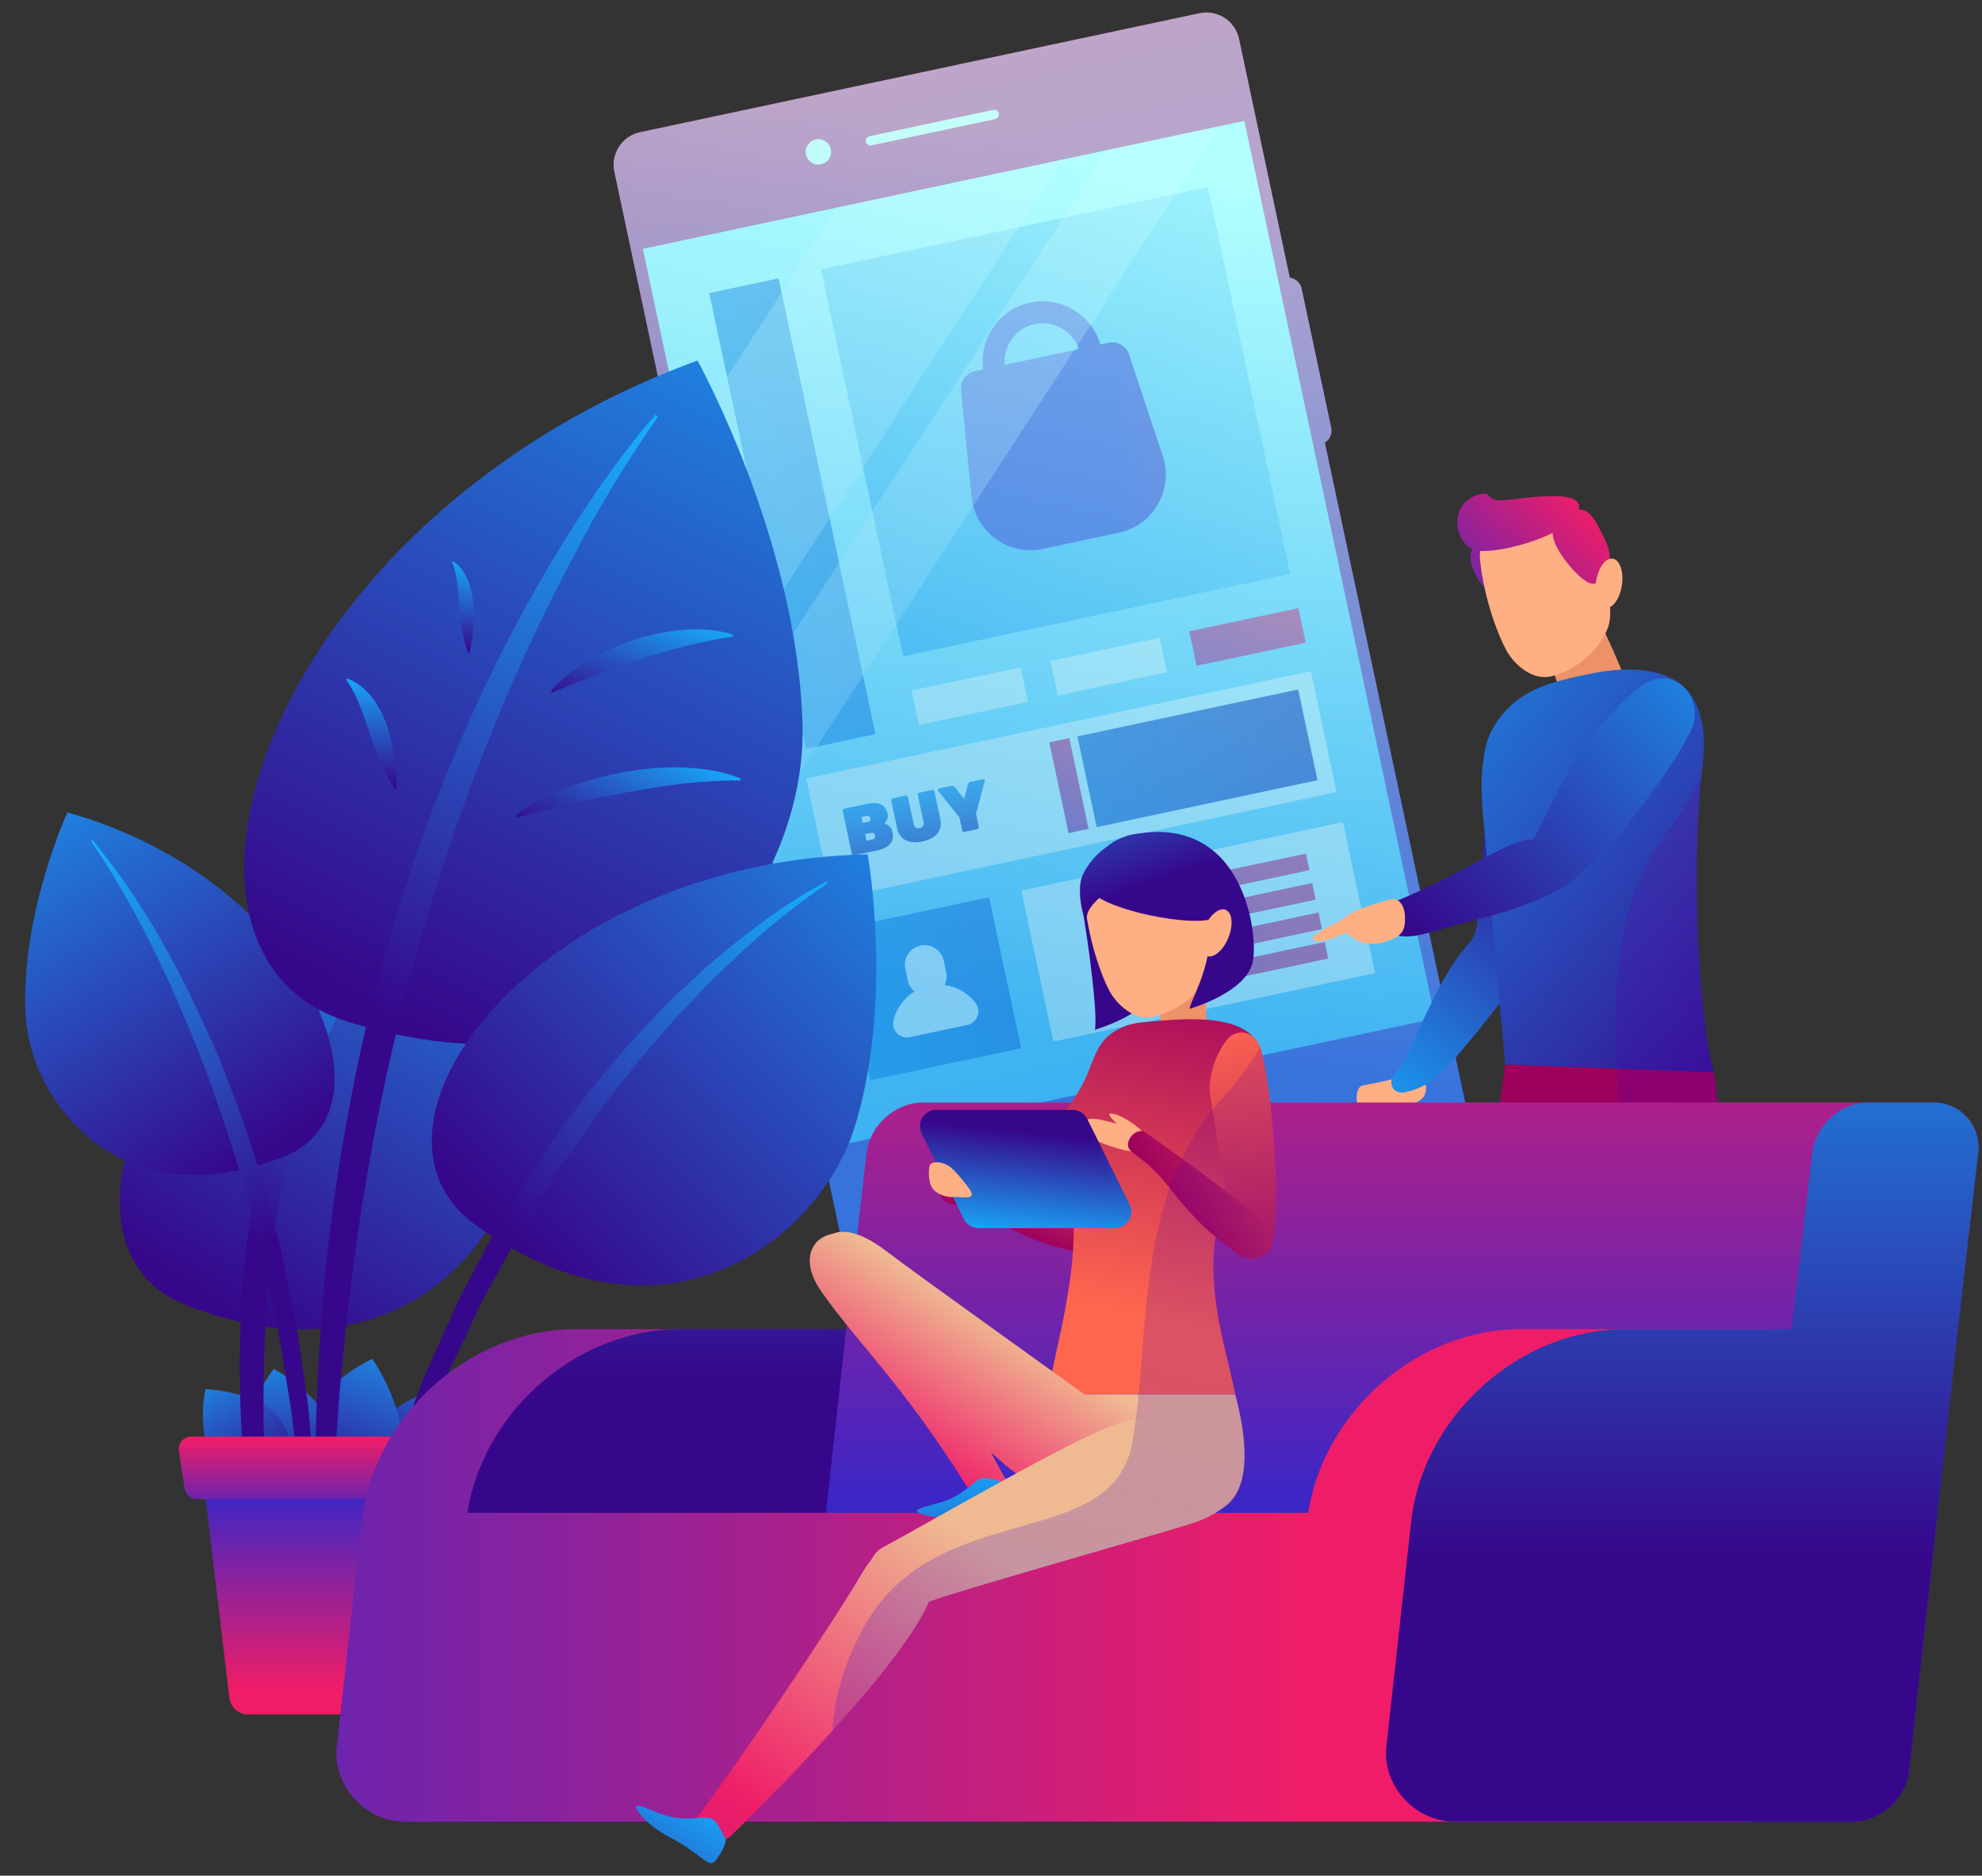 <?xml version="1.0" encoding="utf-8"?>
<!-- Generator: Adobe Illustrator 16.0.0, SVG Export Plug-In . SVG Version: 6.00 Build 0)  -->
<!DOCTYPE svg PUBLIC "-//W3C//DTD SVG 1.1//EN" "http://www.w3.org/Graphics/SVG/1.1/DTD/svg11.dtd">
<svg version="1.1" id="Layer_1" xmlns="http://www.w3.org/2000/svg" xmlns:xlink="http://www.w3.org/1999/xlink" x="0px" y="0px"
	 width="1024px" height="968.951px" viewBox="0 0 1024 968.951" enable-background="new 0 0 1024 968.951" xml:space="preserve">
<rect x="0" y="0" width="1024" height="968.951" fill="#333333" stroke="none"/>
<g>
	<g>
		
			<linearGradient id="SVGID_1_" gradientUnits="userSpaceOnUse" x1="566.924" y1="697.024" x2="566.924" y2="-101.807" gradientTransform="matrix(0.978 -0.208 0.208 0.978 -81.398 134.173)">
			<stop  offset="0" style="stop-color:#2C27CE"/>
			<stop  offset="1" style="stop-color:#EF1D68"/>
		</linearGradient>
		<path fill="url(#SVGID_1_)" d="M666.39,143.469L648.888,61.17L640.16,20.11c-1.977-9.282-11.114-15.258-20.399-13.284
			L330.634,68.303c-9.28,1.974-15.2,11.152-13.228,20.435l8.732,41.06L434.542,639.62c1.976,9.28,11.105,15.208,20.39,13.237
			l289.123-61.482c9.284-1.972,15.214-11.104,13.241-20.386L684.5,228.649c2.523-1.549,3.939-4.544,3.29-7.604l-15.303-71.968
			C671.838,146.017,669.322,143.858,666.39,143.469z"/>
		<g>
			<g>
				<g>
					<path fill="#E3FFF0" d="M596.415,607.657L596.415,607.657c-8.736,1.855-17.322-3.721-19.179-12.454l0,0
						c-1.856-8.732,3.717-17.318,12.453-19.18l0,0c8.733-1.855,17.319,3.722,19.18,12.455l0,0
						C610.725,597.211,605.148,605.797,596.415,607.657z"/>
				</g>
			</g>
			<g>
				<g>
					<path fill="#E3FFF0" d="M424.194,84.881L424.194,84.881c-3.547,0.757-7.037-1.509-7.794-5.059l0,0
						c-0.752-3.549,1.514-7.039,5.061-7.793l0,0c3.552-0.755,7.042,1.511,7.793,5.06l0,0
						C430.011,80.639,427.746,84.126,424.194,84.881z"/>
				</g>
			</g>
			<path fill="#E3FFF0" d="M514.196,61.502l-63.938,13.596c-1.308,0.278-2.59-0.557-2.87-1.865
				c-0.276-1.309,0.556-2.595,1.865-2.871l63.934-13.596c1.31-0.278,2.596,0.556,2.871,1.865
				C516.338,59.938,515.502,61.224,514.196,61.502z"/>
			
				<linearGradient id="SVGID_2_" gradientUnits="userSpaceOnUse" x1="564.514" y1="776.989" x2="564.514" y2="119.631" gradientTransform="matrix(0.978 -0.208 0.208 0.978 -81.398 134.173)">
				<stop  offset="0" style="stop-color:#2CA6EF"/>
				<stop  offset="1" style="stop-color:#B1FFFF"/>
			</linearGradient>
			<polygon fill="url(#SVGID_2_)" points="642.884,62.461 741.482,526.164 430.724,592.243 332.125,128.54 			"/>
		</g>
		<g>
			
				<linearGradient id="SVGID_3_" gradientUnits="userSpaceOnUse" x1="600.828" y1="455.968" x2="677.191" y2="328.83" gradientTransform="matrix(0.978 -0.208 0.208 0.978 -81.398 134.173)">
				<stop  offset="0" style="stop-color:#2C27CE"/>
				<stop  offset="1" style="stop-color:#EF1D68"/>
			</linearGradient>
			<polygon fill="url(#SVGID_3_)" points="618.217,343.957 674.579,331.973 670.792,314.157 614.429,326.142 			"/>
			
				<rect x="472.148" y="350.473" transform="matrix(-0.978 0.208 -0.208 -0.978 1065.75 607.106)" fill="#EBFFF8" width="57.623" height="18.211"/>
			
				<rect x="543.921" y="335.211" transform="matrix(-0.978 0.208 -0.208 -0.978 1204.551 561.987)" fill="#EBFFF8" width="57.622" height="18.213"/>
		</g>
		<g>
			<g>
				
					<rect x="420.148" y="373.656" transform="matrix(-0.978 0.208 -0.208 -0.978 1179.157 687.19)" fill="#EBFFF8" width="266.609" height="63.855"/>
			</g>
			<g>
				
					<linearGradient id="SVGID_4_" gradientUnits="userSpaceOnUse" x1="812.573" y1="397.538" x2="319.933" y2="397.538" gradientTransform="matrix(0.978 -0.208 0.208 0.978 -81.398 134.173)">
					<stop  offset="0" style="stop-color:#36078B"/>
					<stop  offset="1" style="stop-color:#16B1FF"/>
				</linearGradient>
				<polygon fill="url(#SVGID_4_)" points="566.604,427.283 680.672,403.028 670.707,356.154 556.638,380.408 				"/>
			</g>
			<g>
				
					<linearGradient id="SVGID_5_" gradientUnits="userSpaceOnUse" x1="502.192" y1="433.696" x2="578.551" y2="388.52" gradientTransform="matrix(0.978 -0.208 0.208 0.978 -81.398 134.173)">
					<stop  offset="0" style="stop-color:#2C27CE"/>
					<stop  offset="1" style="stop-color:#EF1D68"/>
				</linearGradient>
				<polygon fill="url(#SVGID_5_)" points="562.424,428.173 552.07,430.375 542.1,383.499 552.453,381.298 				"/>
			</g>
			<g>
				
					<rect x="533.993" y="441.429" transform="matrix(-0.978 0.208 -0.208 -0.978 1324.495 823.338)" fill="#EBFFF8" width="169.942" height="79.738"/>
				
					<linearGradient id="SVGID_6_" gradientUnits="userSpaceOnUse" x1="286.43" y1="461.725" x2="657.47" y2="461.725" gradientTransform="matrix(0.978 -0.208 0.208 0.978 -81.398 134.173)">
					<stop  offset="0" style="stop-color:#2C27CE"/>
					<stop  offset="1" style="stop-color:#EF1D68"/>
				</linearGradient>
				<polygon fill="url(#SVGID_6_)" points="591.725,467.538 676.533,449.505 674.712,440.943 589.903,458.977 				"/>
				
					<linearGradient id="SVGID_7_" gradientUnits="userSpaceOnUse" x1="286.419" y1="477.284" x2="657.47" y2="477.284" gradientTransform="matrix(0.978 -0.208 0.208 0.978 -81.398 134.173)">
					<stop  offset="0" style="stop-color:#2C27CE"/>
					<stop  offset="1" style="stop-color:#EF1D68"/>
				</linearGradient>
				<polygon fill="url(#SVGID_7_)" points="615.092,478.477 679.77,464.723 677.948,456.164 613.271,469.915 				"/>
				
					<linearGradient id="SVGID_8_" gradientUnits="userSpaceOnUse" x1="286.408" y1="492.844" x2="657.47" y2="492.844" gradientTransform="matrix(0.978 -0.208 0.208 0.978 -81.398 134.173)">
					<stop  offset="0" style="stop-color:#2C27CE"/>
					<stop  offset="1" style="stop-color:#EF1D68"/>
				</linearGradient>
				<polygon fill="url(#SVGID_8_)" points="639.385,489.216 683.005,479.94 681.184,471.382 637.564,480.658 				"/>
				
					<linearGradient id="SVGID_9_" gradientUnits="userSpaceOnUse" x1="812.562" y1="492.841" x2="319.938" y2="492.841" gradientTransform="matrix(0.978 -0.208 0.208 0.978 -81.398 134.173)">
					<stop  offset="0" style="stop-color:#36078B"/>
					<stop  offset="1" style="stop-color:#16B1FF"/>
				</linearGradient>
				<polygon fill="url(#SVGID_9_)" points="607.997,495.889 633.995,490.36 632.175,481.801 606.177,487.33 				"/>
				
					<linearGradient id="SVGID_10_" gradientUnits="userSpaceOnUse" x1="286.416" y1="508.402" x2="657.47" y2="508.402" gradientTransform="matrix(0.978 -0.208 0.208 0.978 -81.398 134.173)">
					<stop  offset="0" style="stop-color:#2C27CE"/>
					<stop  offset="1" style="stop-color:#EF1D68"/>
				</linearGradient>
				<polygon fill="url(#SVGID_10_)" points="627.271,507.697 686.241,495.159 684.42,486.6 625.449,499.138 				"/>
			</g>
			
				<linearGradient id="SVGID_11_" gradientUnits="userSpaceOnUse" x1="467.295" y1="340.555" x2="837.566" y2="-29.716" gradientTransform="matrix(0.978 -0.208 0.208 0.978 -81.398 134.173)">
				<stop  offset="0" style="stop-color:#2CA6EF"/>
				<stop  offset="1" style="stop-color:#B1FFFF"/>
			</linearGradient>
			<polygon fill="url(#SVGID_11_)" points="466.643,339.041 666.55,296.534 624.043,96.626 424.136,139.134 			"/>
			
				<linearGradient id="SVGID_12_" gradientUnits="userSpaceOnUse" x1="626.66" y1="219.938" x2="821.764" y2="256.72" gradientTransform="matrix(0.978 -0.208 0.208 0.978 -81.398 134.173)">
				<stop  offset="0" style="stop-color:#2C27CE"/>
				<stop  offset="1" style="stop-color:#EF1D68"/>
			</linearGradient>
			<path fill="url(#SVGID_12_)" d="M600.751,235.538l-17.435-52.443c-1.46-4.389-5.987-6.982-10.514-6.02l-4.268,0.908
				c-4.59-15.432-20.262-25.092-36.275-21.688c-16.016,3.405-26.399,18.607-24.317,34.571l-4.273,0.91
				c-4.526,0.961-7.602,5.17-7.152,9.774l5.413,55.001c1.789,18.198,19.005,30.794,36.894,26.991l39.209-8.337
				C595.917,271.401,606.523,252.89,600.751,235.538z M534.618,167.399c9.894-2.103,19.575,3.63,22.812,12.944l-38.382,8.161
				C518.216,178.678,524.728,169.502,534.618,167.399z"/>
			<g>
				
					<linearGradient id="SVGID_13_" gradientUnits="userSpaceOnUse" x1="812.572" y1="485.223" x2="319.938" y2="485.223" gradientTransform="matrix(0.978 -0.208 0.208 0.978 -81.398 134.173)">
					<stop  offset="0" style="stop-color:#36078B"/>
					<stop  offset="0.264" style="stop-color:#2E34AA"/>
					<stop  offset="1" style="stop-color:#16B1FF"/>
				</linearGradient>
				<polygon fill="url(#SVGID_13_)" points="449.591,558.073 527.586,541.489 511.001,463.495 433.006,480.079 				"/>
				<path fill="#F8FFFB" d="M481.042,514.303L481.042,514.303c5.488-1.166,8.991-6.562,7.825-12.045l-1.269-5.959
					c-1.166-5.488-6.561-8.987-12.044-7.821l0,0c-5.488,1.166-8.987,6.557-7.821,12.044l1.264,5.96
					C470.164,511.966,475.558,515.469,481.042,514.303z"/>
				<path fill="#F8FFFB" d="M479.96,509.201c9.36-1.993,18.605,1.78,24.049,8.921c3.182,4.174,0.962,10.25-4.175,11.34
					l-29.786,6.334c-5.137,1.09-9.637-3.556-8.426-8.662C463.687,518.397,470.595,511.191,479.96,509.201z"/>
			</g>
			
				<linearGradient id="SVGID_14_" gradientUnits="userSpaceOnUse" x1="812.615" y1="230.366" x2="319.929" y2="230.366" gradientTransform="matrix(0.978 -0.208 0.208 0.978 -81.398 134.173)">
				<stop  offset="0" style="stop-color:#36078B"/>
				<stop  offset="1" style="stop-color:#16B1FF"/>
			</linearGradient>
			<polygon fill="url(#SVGID_14_)" points="402.259,143.785 366.424,151.405 416.489,386.851 452.324,379.231 			"/>
			<polygon opacity="0.3" fill="#F5FEFF" points="548.985,82.429 378.237,345.401 353.45,228.828 432.415,107.215 			"/>
			<polygon opacity="0.3" fill="#F5FEFF" points="630.176,65.165 395.494,426.553 383.098,368.266 571.891,77.559 			"/>
			<g>
				
					<linearGradient id="SVGID_15_" gradientUnits="userSpaceOnUse" x1="457.734" y1="422.555" x2="457.734" y2="373.683" gradientTransform="matrix(0.978 -0.208 0.208 0.978 -81.398 134.173)">
					<stop  offset="0" style="stop-color:#36078B"/>
					<stop  offset="1" style="stop-color:#16B1FF"/>
				</linearGradient>
				<path fill="url(#SVGID_15_)" d="M440.538,441.718c-0.227-0.145-0.36-0.343-0.414-0.597l-4.731-22.239
					c-0.053-0.251-0.009-0.488,0.138-0.712c0.147-0.223,0.343-0.361,0.596-0.414l11.431-2.431c3.258-0.692,5.79-0.607,7.593,0.256
					c1.803,0.864,2.96,2.513,3.48,4.945c0.209,0.986,0.107,1.927-0.303,2.817c-0.409,0.89-0.921,1.583-1.54,2.072
					c0.997,0.171,1.91,0.656,2.738,1.451c0.832,0.794,1.362,1.745,1.593,2.846c0.543,2.549,0.12,4.623-1.264,6.225
					s-3.663,2.74-6.832,3.414l-11.773,2.502C440.996,441.909,440.76,441.862,440.538,441.718z M448.621,424.562
					c0.458-0.095,0.774-0.325,0.952-0.685c0.174-0.363,0.218-0.75,0.129-1.164c-0.089-0.412-0.285-0.752-0.596-1.024
					c-0.307-0.269-0.695-0.356-1.153-0.258l-2.893,0.614l0.667,3.134L448.621,424.562z M450.868,433.619
					c0.53-0.111,0.886-0.367,1.082-0.77c0.187-0.398,0.236-0.816,0.147-1.253c-0.094-0.436-0.321-0.797-0.681-1.079
					c-0.361-0.283-0.779-0.374-1.264-0.271l-3.201,0.681l0.717,3.374L450.868,433.619z"/>
				
					<linearGradient id="SVGID_16_" gradientUnits="userSpaceOnUse" x1="483.306" y1="422.557" x2="483.306" y2="373.681" gradientTransform="matrix(0.978 -0.208 0.208 0.978 -81.398 134.173)">
					<stop  offset="0" style="stop-color:#36078B"/>
					<stop  offset="1" style="stop-color:#16B1FF"/>
				</linearGradient>
				<path fill="url(#SVGID_16_)" d="M467.965,434.069c-2.342-1.144-3.846-3.29-4.518-6.434l-2.991-14.081
					c-0.054-0.254-0.009-0.49,0.133-0.715c0.147-0.222,0.347-0.358,0.597-0.414l6.748-1.433c0.253-0.053,0.489-0.009,0.716,0.134
					c0.218,0.147,0.361,0.345,0.414,0.596l2.965,13.945c0.182,0.871,0.538,1.487,1.054,1.845c0.521,0.356,1.207,0.445,2.052,0.265
					c0.851-0.182,1.442-0.541,1.772-1.079c0.329-0.539,0.401-1.242,0.218-2.114l-2.969-13.945c-0.053-0.251-0.009-0.487,0.138-0.712
					c0.147-0.222,0.343-0.36,0.597-0.414l6.747-1.433c0.254-0.056,0.49-0.011,0.713,0.136c0.222,0.144,0.36,0.343,0.414,0.594
					l2.995,14.081c0.667,3.145,0.169,5.715-1.491,7.711c-1.665,1.999-4.206,3.361-7.625,4.088
					C473.204,435.422,470.31,435.215,467.965,434.069z"/>
				
					<linearGradient id="SVGID_17_" gradientUnits="userSpaceOnUse" x1="508.932" y1="422.557" x2="508.932" y2="373.683" gradientTransform="matrix(0.978 -0.208 0.208 0.978 -81.398 134.173)">
					<stop  offset="0" style="stop-color:#36078B"/>
					<stop  offset="1" style="stop-color:#16B1FF"/>
				</linearGradient>
				<path fill="url(#SVGID_17_)" d="M497.515,429.603c-0.223-0.145-0.36-0.34-0.418-0.594l-1.442-6.784l-11.003-13.671
					c-0.063-0.085-0.107-0.18-0.134-0.298c-0.044-0.205-0.009-0.398,0.111-0.579c0.116-0.182,0.281-0.294,0.485-0.338l6.472-1.375
					c0.392-0.084,0.726-0.051,1.011,0.091c0.28,0.142,0.489,0.296,0.619,0.461l4.914,6.189l1.972-7.654
					c0.054-0.202,0.178-0.427,0.378-0.672c0.2-0.247,0.494-0.412,0.885-0.494l6.473-1.378c0.208-0.042,0.4-0.006,0.583,0.112
					c0.178,0.115,0.294,0.278,0.338,0.485c0.022,0.116,0.018,0.222-0.004,0.325l-4.491,16.967l1.441,6.781
					c0.054,0.254,0.009,0.492-0.133,0.715c-0.147,0.222-0.342,0.36-0.596,0.414l-6.748,1.435
					C497.973,429.794,497.738,429.75,497.515,429.603z"/>
			</g>
		</g>
		<linearGradient id="SVGID_18_" gradientUnits="userSpaceOnUse" x1="496.526" y1="522.013" x2="589.278" y2="85.438">
			<stop  offset="0" style="stop-color:#2CA6EF"/>
			<stop  offset="1" style="stop-color:#B1FFFF"/>
		</linearGradient>
		<path opacity="0.6" fill="url(#SVGID_18_)" d="M666.39,143.469L648.888,61.17L640.16,20.11
			c-1.977-9.282-11.114-15.258-20.399-13.284L330.634,68.303c-9.28,1.974-15.2,11.152-13.228,20.435l8.732,41.06L434.542,639.62
			c1.976,9.28,11.105,15.208,20.39,13.237l289.123-61.482c9.284-1.972,15.214-11.104,13.241-20.386L684.5,228.649
			c2.523-1.549,3.939-4.544,3.29-7.604l-15.303-71.968C671.838,146.017,669.322,143.858,666.39,143.469z"/>
	</g>
	<g>
		
			<linearGradient id="SVGID_19_" gradientUnits="userSpaceOnUse" x1="279.081" y1="778.402" x2="350.904" y2="701.436" gradientTransform="matrix(1 -0.008 0.008 1 -88.727 -4.09)">
			<stop  offset="0" style="stop-color:#36078B"/>
			<stop  offset="1" style="stop-color:#16B1FF"/>
		</linearGradient>
		<path fill="url(#SVGID_19_)" d="M190.913,770.22c-20.208-12.863,5.662-52.228,52.7-56.047c0,0,5.025,20.72,0.409,39.134
			C240.087,769.023,219.213,788.233,190.913,770.22z"/>
		
			<linearGradient id="SVGID_20_" gradientUnits="userSpaceOnUse" x1="185.122" y1="638.786" x2="256.944" y2="561.82" gradientTransform="matrix(0.928 -0.374 0.374 0.928 -240.612 249.651)">
			<stop  offset="0" style="stop-color:#36078B"/>
			<stop  offset="1" style="stop-color:#16B1FF"/>
		</linearGradient>
		<path fill="url(#SVGID_20_)" d="M163.803,773.372c-23.52-4.572-13.856-50.675,28.521-71.447c0,0,12.258,17.438,14.706,36.266
			C209.122,754.255,196.731,779.776,163.803,773.372z"/>
		
			<linearGradient id="SVGID_21_" gradientUnits="userSpaceOnUse" x1="167.358" y1="436.251" x2="232.374" y2="366.58" gradientTransform="matrix(0.662 -0.75 0.75 0.662 -285.774 610.689)">
			<stop  offset="0" style="stop-color:#36078B"/>
			<stop  offset="1" style="stop-color:#16B1FF"/>
		</linearGradient>
		<path fill="url(#SVGID_21_)" d="M147.374,776.523c-20.884,5.844-31.775-35.381-5.92-69.383c0,0,16.994,9.134,26.617,23.368
			C176.278,742.66,176.612,768.338,147.374,776.523z"/>
		
			<linearGradient id="SVGID_22_" gradientUnits="userSpaceOnUse" x1="253.04" y1="250.682" x2="311.444" y2="188.095" gradientTransform="matrix(0.266 -0.964 0.964 0.266 -167.99 944.459)">
			<stop  offset="0" style="stop-color:#36078B"/>
			<stop  offset="1" style="stop-color:#16B1FF"/>
		</linearGradient>
		<path fill="url(#SVGID_22_)" d="M138.285,771.254c-14.564,12.938-39.591-16.06-32.101-53.697c0,0,17.319,0.685,30.694,8.39
			C148.295,732.524,158.675,753.129,138.285,771.254z"/>
		
			<linearGradient id="SVGID_23_" gradientUnits="userSpaceOnUse" x1="180.026" y1="603.973" x2="437.703" y2="327.843" gradientTransform="matrix(0.98 -0.2 0.2 0.98 -179.595 121.043)">
			<stop  offset="0" style="stop-color:#36078B"/>
			<stop  offset="1" style="stop-color:#16B1FF"/>
		</linearGradient>
		<path fill="url(#SVGID_23_)" d="M96.177,674.218c-80.004-31.38-16.013-187.788,146.969-233.595c0,0,31.94,69.482,28.375,137.492
			C268.481,636.144,208.21,718.157,96.177,674.218z"/>
		<linearGradient id="SVGID_24_" gradientUnits="userSpaceOnUse" x1="70.016" y1="830.196" x2="284.06" y2="491.654">
			<stop  offset="0.483" style="stop-color:#36078B"/>
			<stop  offset="1" style="stop-color:#16B1FF"/>
		</linearGradient>
		<path fill="url(#SVGID_24_)" d="M226.886,460.363c-15.022,10.658-27.235,24.43-37.353,39.242
			c-5.194,7.318-9.787,15.036-13.905,22.976c-1.98,4.019-4.144,7.909-5.937,12.019l-2.809,6.074l-2.51,6.218
			c-6.495,16.644-11.987,33.695-15.752,51.241c-0.823,4.41-2.109,8.701-2.839,13.144l-2.444,13.254
			c-1.22,8.93-2.697,17.8-3.401,26.817c-4.148,35.88-4.348,72.355-3.142,108.946c0.708,18.298,1.673,36.668,3.027,55.073
			c0.641,9.204,1.046,18.476,1.891,27.702l1.296,13.852l0.89,13.968l-1.309,0.267c-7.397-36.334-13.148-73.036-16.259-110.02
			c-0.988-9.228-1.188-18.516-1.816-27.773c-0.485-9.264-0.458-18.552-0.708-27.833c0.253-18.556,0.712-37.147,2.848-55.619
			c0.81-9.258,2.475-18.418,3.846-27.605c1.785-9.12,3.512-18.253,5.902-27.244c4.589-18.008,10.571-35.697,18.396-52.575
			c7.861-16.833,17.351-33.021,29.248-47.358c11.8-14.323,25.584-27.375,42.302-35.988L226.886,460.363z"/>
		
			<linearGradient id="SVGID_25_" gradientUnits="userSpaceOnUse" x1="913.205" y1="674.45" x2="1109.358" y2="464.25" gradientTransform="matrix(-0.98 -0.2 -0.2 0.98 1159.985 121.043)">
			<stop  offset="0" style="stop-color:#36078B"/>
			<stop  offset="1" style="stop-color:#16B1FF"/>
		</linearGradient>
		<path fill="url(#SVGID_25_)" d="M146.702,597.486c60.903-23.888,12.187-142.949-111.877-177.821c0,0-24.316,52.893-21.603,104.665
			C15.538,568.502,61.417,630.936,146.702,597.486z"/>
		<linearGradient id="SVGID_26_" gradientUnits="userSpaceOnUse" x1="220.861" y1="835.611" x2="-10.181" y2="470.186">
			<stop  offset="0.483" style="stop-color:#36078B"/>
			<stop  offset="1" style="stop-color:#16B1FF"/>
		</linearGradient>
		<path fill="url(#SVGID_26_)" d="M47.814,433.924c24.48,29.664,43.483,63.598,59.167,98.738l5.915,13.197l5.219,13.474
			l5.206,13.496c1.713,4.504,3.129,9.11,4.704,13.664c1.572,4.558,2.991,9.164,4.482,13.753c1.518,4.576,2.951,9.179,4.139,13.847
			l7.589,27.909c2.15,9.391,3.975,18.857,5.978,28.28c0.957,4.718,2.003,9.423,2.889,14.154l2.176,14.283l4.024,28.593
			c0.935,9.578,1.691,19.176,2.421,28.758l1.122,14.368c0.249,4.798,0.303,9.609,0.365,14.412l0.329,28.793
			c0.063,4.794-0.182,9.592-0.512,14.386l-0.85,14.363l-0.868,14.337l-1.179,14.301l-1.02-0.018l-0.293-28.58l-0.151-14.287
			c0-4.763-0.084-9.524-0.48-14.274l-1.808-28.518c-0.329-4.749-0.543-9.512-0.965-14.252l-1.638-14.193l-3.28-28.38l-4.638-28.188
			l-2.354-14.087l-2.987-13.963c-2.065-9.294-3.953-18.632-6.16-27.89c-9.063-36.983-20.543-73.388-34.8-108.707
			c-14.399-35.198-31.065-69.747-52.557-101.164L47.814,433.924z"/>
		
			<linearGradient id="SVGID_27_" gradientUnits="userSpaceOnUse" x1="210.41" y1="442.294" x2="571.099" y2="55.776" gradientTransform="matrix(0.962 -0.274 0.274 0.962 -113.396 161.685)">
			<stop  offset="0" style="stop-color:#36078B"/>
			<stop  offset="1" style="stop-color:#16B1FF"/>
		</linearGradient>
		<path fill="url(#SVGID_27_)" d="M180.182,527.98C65.171,492.729,137.773,267.6,360.354,186.256c0,0,52.005,93.564,54.293,188.866
			C416.601,456.44,341.245,577.346,180.182,527.98z"/>
		<linearGradient id="SVGID_28_" gradientUnits="userSpaceOnUse" x1="88.736" y1="832.348" x2="408.029" y2="250.209">
			<stop  offset="0.483" style="stop-color:#36078B"/>
			<stop  offset="1" style="stop-color:#16B1FF"/>
		</linearGradient>
		<path fill="url(#SVGID_28_)" d="M339.914,215.257c-16.535,23.739-31.54,48.344-44.522,73.978
			c-13.465,25.328-25.576,51.282-36.694,77.589c-10.829,26.435-21.133,53.051-29.666,80.271
			c-8.844,27.1-16.798,54.491-23.301,82.257c-6.739,27.698-12.525,55.655-17.034,83.856c-1.371,7.01-2.306,14.092-3.37,21.16
			c-0.997,7.072-2.194,14.126-3.031,21.226l-2.497,21.312c-1.015,7.091-1.683,14.217-2.35,21.348l-2.07,21.408
			c-0.476,7.153-0.89,14.31-1.496,21.472c-1.348,14.319-1.669,28.683-2.452,43.073c-0.561,7.196-0.743,14.397-0.953,21.609
			l-0.664,21.662c-0.236,7.233-0.013,14.447-0.089,21.689l-0.458,21.783l-1.589,0.143c-5.217-57.697-6.25-115.792-2.724-173.642
			c3.342-57.867,12.017-115.404,25.299-171.844c13.905-56.282,32.608-111.446,57.035-164.047
			c12.196-26.301,25.833-51.928,40.891-76.697c7.54-12.376,15.414-24.556,23.809-36.376c8.39-11.828,17.101-23.412,26.754-34.31
			L339.914,215.257z"/>
		
			<linearGradient id="SVGID_29_" gradientUnits="userSpaceOnUse" x1="273.442" y1="650.424" x2="533.675" y2="371.555" gradientTransform="matrix(0.999 0.052 -0.052 0.999 26.134 -23.061)">
			<stop  offset="0" style="stop-color:#36078B"/>
			<stop  offset="1" style="stop-color:#16B1FF"/>
		</linearGradient>
		<path fill="url(#SVGID_29_)" d="M245.563,632.676c-70.312-50.888,31.758-187.687,202.711-191.33c0,0,13.696,76.014-6.966,141.626
			C423.682,638.952,344.032,703.941,245.563,632.676z"/>
		<linearGradient id="SVGID_30_" gradientUnits="userSpaceOnUse" x1="121.651" y1="820.033" x2="470.863" y2="501.137">
			<stop  offset="0.483" style="stop-color:#36078B"/>
			<stop  offset="1" style="stop-color:#16B1FF"/>
		</linearGradient>
		<path fill="url(#SVGID_30_)" d="M427.527,456.397c-17.305,11.667-33.449,24.764-48.342,39.122l-11.248,10.625l-10.682,11.198
			c-3.454,3.828-7.295,7.252-10.563,11.258l-10.112,11.656c-6.926,7.594-12.921,15.997-19.379,23.974
			c-3.107,4.09-6.53,7.922-9.37,12.218l-8.746,12.689c-2.884,4.25-5.915,8.39-8.88,12.578c-2.902,4.233-5.448,8.706-8.189,13.046
			l-8.092,13.113c-2.666,4.388-5.528,8.656-7.815,13.272l-14.804,27.062c-1.215,2.266-2.519,4.487-3.659,6.792l-3.231,7.011
			c-2.163,4.673-4.295,9.36-6.556,13.99l-6.694,13.939c-1.095,2.333-2.279,4.625-3.303,6.992l-2.862,7.188
			c-3.766,9.605-7.727,19.144-11.719,28.695c-4.3,9.441-7.198,19.385-10.727,29.137l-10.438,29.368
			c-6.579,19.739-11.809,39.897-18.686,59.812l-1.13-0.218c4.678-20.377,8.955-40.86,13.963-61.157l8.893-30.088
			c3.013-10.016,5.675-20.146,9.601-29.854l10.914-29.425l2.724-7.357c0.979-2.426,2.123-4.78,3.178-7.175l6.441-14.311
			l6.445-14.313l3.222-7.157c1.135-2.354,2.439-4.625,3.65-6.944l14.809-27.689c21.129-36.119,45.391-70.503,73.762-101.317
			c7.17-7.625,14.199-15.387,21.983-22.401l11.431-10.759l11.991-10.134c16.179-13.251,33.128-25.687,51.729-35.473L427.527,456.397
			z"/>
		<linearGradient id="SVGID_31_" gradientUnits="userSpaceOnUse" x1="305.19" y1="447.377" x2="344.229" y2="376.201">
			<stop  offset="0" style="stop-color:#36078B"/>
			<stop  offset="1" style="stop-color:#16B1FF"/>
		</linearGradient>
		<path fill="url(#SVGID_31_)" d="M266.277,421.388c8.399-6.427,17.563-10.838,26.951-14.441c4.66-1.969,9.494-3.242,14.292-4.747
			c4.838-1.313,9.761-2.299,14.666-3.378c4.99-0.663,9.93-1.542,14.973-1.925c5.039-0.296,10.095-0.652,15.183-0.417
			c10.157,0.332,20.479,1.711,30.289,5.632l-0.031,1.062c-19.655-0.183-39.222,2.477-58.521,6.094
			c-19.354,3.4-38.582,7.749-57.489,13.137L266.277,421.388z"/>
		<linearGradient id="SVGID_32_" gradientUnits="userSpaceOnUse" x1="319.536" y1="374.575" x2="344.193" y2="310.082">
			<stop  offset="0" style="stop-color:#36078B"/>
			<stop  offset="1" style="stop-color:#16B1FF"/>
		</linearGradient>
		<path fill="url(#SVGID_32_)" d="M284.66,356.882c5.956-6.833,12.913-11.824,20.194-16.075c7.295-4.231,14.946-7.751,22.945-10.331
			c7.994-2.595,16.317-4.309,24.823-5.059c8.511-0.67,17.31-0.391,25.932,2.353l0.116,1.055c-8.097,1.168-16.095,2.868-24.044,4.785
			c-7.923,2.03-15.761,4.393-23.532,6.961c-7.79,2.504-15.517,5.219-23.176,8.123c-7.638,2.949-15.271,5.958-22.807,9.151
			L284.66,356.882z"/>
		<linearGradient id="SVGID_33_" gradientUnits="userSpaceOnUse" x1="191.894" y1="407.449" x2="192.078" y2="346.382">
			<stop  offset="0" style="stop-color:#36078B"/>
			<stop  offset="1" style="stop-color:#16B1FF"/>
		</linearGradient>
		<path fill="url(#SVGID_33_)" d="M203.959,407.485c-3.538-5.306-5.791-10.275-7.874-15.126c-1.985-4.854-3.676-9.534-5.252-14.041
			c-1.598-4.493-2.924-8.949-4.678-13.159c-1.709-4.327-3.583-8.495-7.148-13.832l0.36-0.904c5.203,2.005,9.659,5.65,13.015,10.063
			c3.458,4.373,5.755,9.481,7.647,14.633c1.785,5.212,2.973,10.591,3.77,16.008c0.823,5.415,1.255,10.872,1.135,16.36
			L203.959,407.485z"/>
		<linearGradient id="SVGID_34_" gradientUnits="userSpaceOnUse" x1="233.299" y1="335.282" x2="243.668" y2="288.81">
			<stop  offset="0" style="stop-color:#36078B"/>
			<stop  offset="1" style="stop-color:#16B1FF"/>
		</linearGradient>
		<path fill="url(#SVGID_34_)" d="M241.806,337.18c-1.709-4.575-2.559-8.715-3.169-12.741c-0.592-4.021-1.095-7.867-1.38-11.583
			c-0.315-3.73-0.467-7.342-0.93-10.858c-0.498-3.556-0.935-7.033-2.71-11.59l0.418-0.603c3.583,2.411,6.133,6.083,7.718,10.028
			c1.665,3.948,2.448,8.176,2.835,12.385c0.579,8.448-0.12,16.925-2.06,25.123L241.806,337.18z"/>
		<g>
			<linearGradient id="SVGID_35_" gradientUnits="userSpaceOnUse" x1="177.579" y1="762.619" x2="177.579" y2="872.304">
				<stop  offset="0" style="stop-color:#2C27CE"/>
				<stop  offset="1" style="stop-color:#EF1D68"/>
			</linearGradient>
			<path fill="url(#SVGID_35_)" d="M227.016,885.66h-98.875c-4.914,0-9.049-3.672-9.63-8.55l-13.626-114.608
				c-0.685-5.768,3.819-10.842,9.63-10.842h126.13c5.808,0,10.317,5.074,9.627,10.842L236.647,877.11
				C236.064,881.988,231.929,885.66,227.016,885.66z"/>
			<linearGradient id="SVGID_36_" gradientUnits="userSpaceOnUse" x1="177.578" y1="790.61" x2="177.578" y2="742.835">
				<stop  offset="0" style="stop-color:#2C27CE"/>
				<stop  offset="1" style="stop-color:#EF1D68"/>
			</linearGradient>
			<path fill="url(#SVGID_36_)" d="M253.427,774.382H101.733c-3.16,0-5.846-2.306-6.325-5.43l-2.978-19.478
				c-0.592-3.877,2.406-7.366,6.323-7.366h157.652c3.917,0,6.912,3.489,6.32,7.366l-2.977,19.478
				C259.271,772.076,256.583,774.382,253.427,774.382z"/>
		</g>
	</g>
	<g>
		<g>
			<path fill="#FFAF84" d="M724.666,556.337c-5.978,1.376-15.293,3.544-20.377,4.336c-5.082,0.788-3.686,12.436-0.762,14.318
				c4.35,2.81,19.198,5.208,22.43-0.57c3.231-5.771,9.422-4.438,10.575-10.268C737.681,558.323,734.44,554.09,724.666,556.337z"/>
			
				<linearGradient id="SVGID_37_" gradientUnits="userSpaceOnUse" x1="786.484" y1="906.826" x2="795.936" y2="781.587" gradientTransform="matrix(0.999 0.038 -0.038 0.999 17.999 -24.916)">
				<stop  offset="0" style="stop-color:#36078B"/>
				<stop  offset="1" style="stop-color:#16B1FF"/>
			</linearGradient>
			<path fill="url(#SVGID_37_)" d="M778.286,879.385c-1.316,2.262-7.406,7.371-15.693,10.571
				c-8.288,3.204-25.642,4.197-16.152,7.651c9.484,3.454,20.754,2.007,26.461,1.345c5.701-0.664,11.207-0.574,17.902-0.366
				c8.816,0.28,8.901-0.24,8.082-9.872C797.751,875.455,782.546,872.081,778.286,879.385z"/>
			
				<linearGradient id="SVGID_38_" gradientUnits="userSpaceOnUse" x1="970.409" y1="920.716" x2="979.861" y2="795.477" gradientTransform="matrix(0.999 0.038 -0.038 0.999 17.999 -24.916)">
				<stop  offset="0" style="stop-color:#36078B"/>
				<stop  offset="1" style="stop-color:#16B1FF"/>
			</linearGradient>
			<path fill="url(#SVGID_38_)" d="M963.061,866.339c-1.317,2.258-5.149,15.018-13.438,18.218
				c-8.288,3.201-23.007,6.922-13.521,10.38c9.488,3.454,20.758,2.008,26.46,1.344c5.702-0.662,7.06-7.673,13.016-10.74
				c9.218-4.748,8.038-4.271,7.214-13.904C981.661,858.377,967.315,859.035,963.061,866.339z"/>
			
				<linearGradient id="SVGID_39_" gradientUnits="userSpaceOnUse" x1="332.758" y1="461.979" x2="488.821" y2="573.52" gradientTransform="matrix(-0.975 0.221 0.221 0.975 1024.08 -101.247)">
				<stop  offset="0" style="stop-color:#36078B"/>
				<stop  offset="1" style="stop-color:#16B1FF"/>
			</linearGradient>
			<path fill="url(#SVGID_39_)" d="M720.459,555.18c7.14-8.296,11.124-20.75,15.859-30.479c6.268-12.859,12.32-25.491,21.726-36.436
				c1.068-1.242,2.177-2.479,2.95-3.926c2.636-4.923,2.738-12.686,3.33-18.245c0.646-6.094,1.024-12.22,1.424-18.336
				c1.14-17.637,2.102-35.283,3.473-52.904c0.516-6.634,12.075-18.977,22.451-16.271c11.518,3,14.91,8.09,14.691,20.762
				c-0.12,7.11-0.008,17.096-3.552,39.867c-4.237,27.274-10.112,56.29-27.556,78.522c-6.859,8.737-13.678,17.487-20.955,25.918
				c-13.57,15.721-19.042,18.173-27.588,20.425C719.779,565.907,716.663,559.591,720.459,555.18z"/>
			
				<linearGradient id="SVGID_40_" gradientUnits="userSpaceOnUse" x1="729.073" y1="334.321" x2="847.174" y2="202.161" gradientTransform="matrix(0.999 0.038 -0.038 0.999 17.999 -24.916)">
				<stop  offset="0" style="stop-color:#2C27CE"/>
				<stop  offset="0.649" style="stop-color:#EF1D68"/>
				<stop  offset="1" style="stop-color:#EFBA92"/>
			</linearGradient>
			<path fill="url(#SVGID_40_)" d="M784.26,310.616c-5.893,4.75-8.781,5.482-13.201-2.205c-0.209-0.367-23.83-23.032-2.172-31.802
				c9.934-4.026,17.933-6.3,20.146,7.905C791.239,298.719,791.258,304.977,784.26,310.616z"/>
			<path fill="#ED9169" d="M822.268,312.283c0.508,0.926,10.41,21.007,16.731,36.892c3.098,7.787-2.004,18.158-9.788,21.258
				c-0.116,0.047-0.231,0.089-0.344,0.131c-7.699,2.855-19.348-0.759-21.529-8.721c-3.938-14.408-10.152-28.342-10.268-28.553
				L822.268,312.283z"/>
			
				<linearGradient id="SVGID_41_" gradientUnits="userSpaceOnUse" x1="210.489" y1="530.582" x2="509.577" y2="301.921" gradientTransform="matrix(-0.999 -0.038 -0.038 0.999 1161.746 18.963)">
				<stop  offset="0" style="stop-color:#36078B"/>
				<stop  offset="1" style="stop-color:#16B1FF"/>
			</linearGradient>
			<path fill="url(#SVGID_41_)" d="M879.622,395.563c-5.84,48.872-2.724,126.537,5.809,158.428l-107.789-4.081
				c0,0-6.303-69.707-11.567-130.213c-0.979-11.259-0.993-22.498,1.441-33.576c2.337-10.647,9.931-20.297,18.943-26.228
				c8.279-5.448,18.053-8.09,27.717-10.286c8.705-1.981,17.541-3.672,26.474-3.746c12.129-0.096,25.474,2.597,32.854,13.043
				c6.516,9.218,7.365,21.367,6.547,32.276C879.942,392.644,879.796,394.106,879.622,395.563z"/>
			
				<linearGradient id="SVGID_42_" gradientUnits="userSpaceOnUse" x1="762.497" y1="887.894" x2="817.326" y2="653.115" gradientTransform="matrix(0.999 0.038 -0.038 0.999 17.999 -24.916)">
				<stop  offset="0" style="stop-color:#FF664F"/>
				<stop  offset="1" style="stop-color:#9E005D"/>
			</linearGradient>
			<path fill="url(#SVGID_42_)" d="M882.493,619.92c0,0,10.167-22.273,2.938-65.929l-107.789-4.081c0,0-5.021,30.765-6.423,65.794
				L882.493,619.92z"/>
			<g>
				<g>
					
						<linearGradient id="SVGID_43_" gradientUnits="userSpaceOnUse" x1="885.633" y1="981.757" x2="956.858" y2="676.768" gradientTransform="matrix(0.999 0.038 -0.038 0.999 17.999 -24.916)">
						<stop  offset="0" style="stop-color:#FF664F"/>
						<stop  offset="1" style="stop-color:#9E005D"/>
					</linearGradient>
					<path fill="url(#SVGID_43_)" d="M871.677,748.82c-25.236-25.9-10.744-48.289,15.392-38.76
						c36.957,13.474,76.971,136.521,92.853,153.074c2.078,2.172,0.542,2.946-1.1,3.778c-4.824,2.431-7.937-1.402-13.771,0.539
						c-2.395,0.797-5.719,6.956-5.719,6.956C934.774,846.274,896.042,773.821,871.677,748.82z"/>
					
						<linearGradient id="SVGID_44_" gradientUnits="userSpaceOnUse" x1="812.896" y1="899.68" x2="867.727" y2="664.892" gradientTransform="matrix(0.999 0.038 -0.038 0.999 17.999 -24.916)">
						<stop  offset="0" style="stop-color:#FF664F"/>
						<stop  offset="1" style="stop-color:#9E005D"/>
					</linearGradient>
					<path fill="url(#SVGID_44_)" d="M828.81,622.626c-2.132-43.739,16.416-76.94,42.913-61.521
						c11.153,6.484,14.861,18.765,15.96,30.23c1.104,11.47,6.156,99.373,8.283,120.92c4.786,48.565-35.795,32.946-39.427,19.402
						C847.371,697.461,829.976,646.46,828.81,622.626z"/>
				</g>
			</g>
			
				<linearGradient id="SVGID_45_" gradientUnits="userSpaceOnUse" x1="760.723" y1="930.672" x2="826.65" y2="648.369" gradientTransform="matrix(0.999 0.038 -0.038 0.999 17.999 -24.916)">
				<stop  offset="0" style="stop-color:#FF664F"/>
				<stop  offset="1" style="stop-color:#9E005D"/>
			</linearGradient>
			<path fill="url(#SVGID_45_)" d="M761.561,715.201c1.682-32.728,19.147-39.85,34.949-16.958
				c24.871,36.027-0.42,146.162,2.306,189.318c-8.012-6.743-17.822-6.573-20.115-5.644c-3.733,1.513-0.832-4.482-0.832-4.482
				C764.448,810.057,760.061,744.444,761.561,715.201z"/>
			
				<linearGradient id="SVGID_46_" gradientUnits="userSpaceOnUse" x1="741.354" y1="882.969" x2="796.184" y2="648.18" gradientTransform="matrix(0.999 0.038 -0.038 0.999 17.999 -24.916)">
				<stop  offset="0" style="stop-color:#FF664F"/>
				<stop  offset="1" style="stop-color:#9E005D"/>
			</linearGradient>
			<path fill="url(#SVGID_46_)" d="M804.134,723.867c-4.74,13.197-47.684,31.629-42.035-16.847
				c2.506-21.503,10.34-109.388,11.644-120.835c1.305-11.443,3.926-28.144,9.766-30.018c29.186-9.383,55.807,25.919,46.605,68.732
				C823.963,653.524,813.962,696.503,804.134,723.867z"/>
			
				<linearGradient id="SVGID_47_" gradientUnits="userSpaceOnUse" x1="735.08" y1="487.216" x2="918.317" y2="290.858" gradientTransform="matrix(0.999 0.038 -0.038 0.999 20.042 -24.839)">
				<stop  offset="0" style="stop-color:#36078B"/>
				<stop  offset="1" style="stop-color:#16B1FF"/>
			</linearGradient>
			<path fill="url(#SVGID_47_)" d="M813.499,453.863c8.212-6.791,15.592-14.137,22.504-22.295
				c5.382-6.347,10.496-12.921,15.458-19.598c13.749-18.494,18.312-27.378,21.734-33.611c6.098-11.11,0.094-24.258-9.299-27.076
				c-10.268-3.082-16.664,2.865-27.881,13.703c-25.188,24.34-37.401,58.699-43.971,68.761c-1.753-0.033-3.517,0.107-5.261,0.567
				c-13.958,3.677-36.142,19.867-69.142,32.595c-5.426,2.092-3.997,13.366,2.742,15.818c8.3,3.018,17.238-0.917,37.308-6.289
				c12.436-3.33,25.126-6.503,36.926-11.757c6.088-2.713,12.649-5.735,17.817-9.944
				C812.791,454.446,813.147,454.156,813.499,453.863z"/>
			<path fill="#FFAF84" d="M830.074,298.746c2.675,18.925,3.129,23.145-3.089,32.684c-6.218,9.536-16.914,15.827-25.665,17.966
				c-9.458,2.313-18.912-5.962-22.958-13.255c-4.188-7.553-11.416-25.907-13.708-46.784c-1.166-10.582,8.452-26.116,21.502-29.308
				C799.211,256.855,823.549,252.509,830.074,298.746z"/>
			
				<linearGradient id="SVGID_48_" gradientUnits="userSpaceOnUse" x1="746.05" y1="349.486" x2="864.143" y2="217.334" gradientTransform="matrix(0.999 0.038 -0.038 0.999 17.999 -24.916)">
				<stop  offset="0" style="stop-color:#2C27CE"/>
				<stop  offset="0.649" style="stop-color:#EF1D68"/>
				<stop  offset="1" style="stop-color:#EFBA92"/>
			</linearGradient>
			<path fill="url(#SVGID_48_)" d="M829.34,295.897c-3.778,6.22-6.152,7.825-12.658,2.319c-5.053-4.275-20.025-21.16-12.356-28.045
				c7.664-6.886,14.158-11.557,20.795,0.565C831.761,282.858,833.821,288.509,829.34,295.897z"/>
			<path fill="#FFAF84" d="M824.631,300.321c-1.051,7.031,1.086,13.173,4.767,13.721c3.682,0.549,7.518-4.705,8.563-11.733
				c1.046-7.028-1.086-13.17-4.768-13.718C829.509,288.042,825.677,293.293,824.631,300.321z"/>
			
				<linearGradient id="SVGID_49_" gradientUnits="userSpaceOnUse" x1="718.651" y1="325" x2="836.743" y2="192.849" gradientTransform="matrix(0.999 0.038 -0.038 0.999 17.999 -24.916)">
				<stop  offset="0" style="stop-color:#2C27CE"/>
				<stop  offset="0.649" style="stop-color:#EF1D68"/>
				<stop  offset="1" style="stop-color:#EFBA92"/>
			</linearGradient>
			<path fill="url(#SVGID_49_)" d="M815.488,263.735c-4.566,12.498-39.089,22.005-51.4,20.821
				c-12.315-1.181-16.892-23.316-1.027-28.789c9.133-2.252,3.048,1.556,11.193,2.753
				C778.376,259.125,820.361,250.395,815.488,263.735z"/>
			<path fill="#FFAF84" d="M717.807,464.688c-5.479,1.727-30.751,8.067-24.089,15.275c7.367,7.967,14.6,8.51,20.6,6.891
				c10.976-2.956,11.72-6.619,11.546-13.522C725.738,468.439,723.02,463.043,717.807,464.688z"/>
			<path fill="#FFAF84" d="M693.291,475.274c-2.337,1.086-16.166,7.586-14.974,9.772c1.816,3.325,11.114-0.566,17.279-3.121
				c3.343-1.384,6.805-5.067,5.221-7.126C699.233,472.739,697.035,473.536,693.291,475.274z"/>
		</g>
		<g>
			<defs>
				<path id="SVGID_50_" d="M982.791,871.636c-0.218-2.577-0.947-4.615-1.994-6.195c0.272-0.557,0.116-1.269-0.876-2.306
					c-14.582-15.196-49.499-120.078-83.719-147.608c-0.062-1.067-0.124-2.136-0.236-3.271
					c-2.078-21.058-6.951-105.444-8.198-119.976c0.583-10.064,0.227-22.803-2.337-38.288
					c-8.532-31.891-11.648-109.556-5.809-158.428c0.174-1.458,0.32-2.92,0.428-4.382c0.818-10.91-0.031-23.058-6.547-32.276
					c-1.158-1.643-2.511-3.031-3.935-4.311c-0.424-0.385-0.859-0.746-1.313-1.082c-7.576-5.962-17.951-7.729-27.605-7.651
					c-0.983,0.009-1.958,0.104-2.933,0.149c-2.604-6.316-5.613-13.015-8.283-18.779c2.14-4.235,2.75-7.945,2.403-13.68
					c2.804-1.422,5.31-5.775,6.124-11.243c1.046-7.028-1.086-13.17-4.771-13.718c-0.507-0.078-1.023-0.018-1.53,0.121
					c0.2-4.745-2.132-9.931-6.539-17.976c-3.155-5.764-6.28-7.705-9.511-7.442c3.756-12.683-37.283-4.175-41.355-4.774
					c-8.146-1.197-2.061-5.005-11.193-2.753c-14.274,4.923-11.974,23.286-2.408,27.792c-3.018,6.752,2.328,15.213,6.418,20.323
					c3.191,14.557,8.11,26.525,11.292,32.258c4.046,7.293,13.5,15.567,22.958,13.255c0.619-0.151,1.265-0.369,1.896-0.563
					c0.379,1.059,0.757,2.159,1.131,3.272c-6.308,1.829-12.423,4.193-17.889,7.789c-9.013,5.931-16.606,15.581-18.943,26.228
					c-2.435,11.078-2.421,22.317-1.441,33.576c0.275,3.147,0.552,6.323,0.832,9.51c-0.298,4.82-0.602,9.643-0.904,14.463
					c-11.63,6.173-26.113,14.225-43.899,21.456c-1.171-0.71-2.586-0.979-4.296-0.438c-4.197,1.324-19.972,5.359-24.138,10.415
					c-0.129,0.06-0.244,0.109-0.378,0.171c-2.337,1.086-16.166,7.586-14.974,9.772c1.816,3.325,11.114-0.566,17.279-3.121
					c0.035-0.013,0.071-0.035,0.106-0.053c6.672,6.071,13.157,6.454,18.614,4.981c3.89-1.046,6.445-2.19,8.177-3.53
					c7.771,1.736,16.811-1.963,35.198-6.886c1.928-0.517,3.863-1.035,5.8-1.551c-0.428,3.447-1.104,6.848-2.498,9.452
					c-0.773,1.446-1.882,2.684-2.95,3.926c-9.405,10.949-15.458,23.577-21.726,36.436c-4.735,9.729-8.72,22.184-15.859,30.479
					c-0.658,0.766-1.04,1.594-1.299,2.422c-5.257,1.193-11.177,2.492-14.871,3.071c-5.082,0.788-3.686,12.436-0.762,14.318
					c4.35,2.81,19.198,5.208,22.43-0.57c3.231-5.771,9.422-4.438,10.575-10.268c0.28-1.424,0.289-2.756,0.013-3.922
					c4.639-2.728,9.806-7.37,17.756-16.579c7.117-8.243,13.793-16.799,20.501-25.344c1.704,19.045,2.84,31.602,2.84,31.602
					s-4.371,26.817-6.098,58.887c-2.89,30.818-7.603,82.423-9.445,98.224c-0.32,2.765-0.468,5.288-0.49,7.63
					c-0.013,0.19-0.034,0.36-0.044,0.551c-1.504,29.243,2.889,94.855,16.304,162.234c0,0-1.135,2.351-1.072,3.734
					c-2.537,2.564-7.664,6.263-14.203,8.786c-8.288,3.204-25.642,4.197-16.152,7.651c9.484,3.454,20.754,2.007,26.461,1.345
					c5.701-0.664,11.207-0.574,17.902-0.366c8.816,0.28,8.901-0.24,8.082-9.872c-0.04-0.436-0.128-0.827-0.195-1.241
					c0.04,0.035,0.085,0.058,0.125,0.089c-2.279-36.089,15.013-118.983,6.204-166.244c9.146-26.306,18.334-65.27,24.334-92.909
					c3.187,25.575,18.698,71.589,27.186,103.249c0.962,3.583,4.518,7.3,9.13,9.947c1.7,2.364,3.622,4.764,6.008,7.216
					c24.361,24.996,63.085,97.432,87.641,125.57c-2.182,4.086-5.292,8.466-9.694,10.166c-8.288,3.201-23.007,6.922-13.521,10.38
					c9.488,3.454,20.758,2.008,26.46,1.344c5.702-0.662,7.06-7.678,13.016-10.74C984.795,880.792,983.615,881.269,982.791,871.636z"
					/>
			</defs>
			<clipPath id="SVGID_51_">
				<use xlink:href="#SVGID_50_"  overflow="visible"/>
			</clipPath>
			
				<linearGradient id="SVGID_52_" gradientUnits="userSpaceOnUse" x1="666.571" y1="-153.844" x2="1247.707" y2="203.193" gradientTransform="matrix(0.649 -0.704 -0.363 -0.618 386.202 1259.064)">
				<stop  offset="0" style="stop-color:#0000FF"/>
				<stop  offset="1" style="stop-color:#9E005D"/>
			</linearGradient>
			<path opacity="0.2" clip-path="url(#SVGID_51_)" fill="url(#SVGID_52_)" d="M1097.297,247.597
				c-47.305-24.725-148.716-18.416-180.188,29.214c-32.136,48.631-10.869,94.365-56.3,154.011
				c-41.391,54.339-17.907,124.375-27.396,177.316c-10.426,58.125-102.521,26.924-139.699,97.133
				c-57.124,107.884,57.195,185.584,127.739,235.386c72.426,51.129,183.535,98.135,264.828,26.426
				c60.021-52.945,46.237-267.5,35.546-324.259c-15.347-81.501-93.667-29.474-46.993-106.524
				c27.925-46.108,54.213-132.994-22.166-143.563C976.284,382.168,1165.424,283.203,1097.297,247.597z"/>
		</g>
	</g>
	<g>
		<g>
			<linearGradient id="SVGID_53_" gradientUnits="userSpaceOnUse" x1="-74.151" y1="813.815" x2="673.829" y2="813.815">
				<stop  offset="0" style="stop-color:#2C27CE"/>
				<stop  offset="1" style="stop-color:#EF1D68"/>
			</linearGradient>
			<path fill="url(#SVGID_53_)" d="M468,698.039l-11.893,107.789l-12,108.894c-1.171,10.824-8.844,20.189-18.694,24.182
				c-3.33,1.349-6.864,2.105-10.505,2.105H209.305c-20.581,0-37.495-18.663-35.265-38.896l10.625-96.284l2.168-19.566
				c6.044-54.813,55.815-99.64,110.625-99.64h125.629c4.802,0,9.472,0.352,14.003,1.023
				C448.327,689.266,458.738,692.857,468,698.039z"/>
			<linearGradient id="SVGID_54_" gradientUnits="userSpaceOnUse" x1="372.852" y1="711.486" x2="372.852" y2="430.17">
				<stop  offset="0" style="stop-color:#36078B"/>
				<stop  offset="1" style="stop-color:#16B1FF"/>
			</linearGradient>
			<path fill="url(#SVGID_54_)" d="M521.978,698.039l-11.894,107.789l-12,108.894c-1.575,14.466-14.736,26.287-29.198,26.287
				h-245.16l14.916-135.181l2.167-19.566c6.041-54.813,55.811-99.64,110.625-99.64h125.629
				C493.713,686.622,508.971,690.753,521.978,698.039z"/>
			<linearGradient id="SVGID_55_" gradientUnits="userSpaceOnUse" x1="717.019" y1="804.398" x2="717.019" y2="449.946">
				<stop  offset="0" style="stop-color:#2C27CE"/>
				<stop  offset="1" style="stop-color:#EF1D68"/>
			</linearGradient>
			<path fill="url(#SVGID_55_)" d="M998.593,569.535H510.45c-0.036,0-0.067-0.01-0.103-0.01h-33.165c-0.036,0-0.071,0.01-0.107,0.01
				h-0.169c-14.466,0-27.596,11.821-29.199,26.287l-10.509,90.8l-0.111,1.023l-13.042,118.183l-12,108.894
				c-1.197,10.824,4.407,20.189,13.367,24.182c3.013,1.349,6.387,2.105,10.032,2.105h0.169c0.031,0,0.062,0.009,0.097,0.009h33.165
				c0.036,0,0.067-0.009,0.103-0.009h488.152c14.466,0,27.597-11.821,29.198-26.287l23.893-216.683l11.77-102.217
				C1023.594,581.356,1013.059,569.535,998.593,569.535z"/>
		</g>
		<g>
			<linearGradient id="SVGID_56_" gradientUnits="userSpaceOnUse" x1="-74.151" y1="813.824" x2="673.827" y2="813.824">
				<stop  offset="0" style="stop-color:#2C27CE"/>
				<stop  offset="1" style="stop-color:#EF1D68"/>
			</linearGradient>
			<path fill="url(#SVGID_56_)" d="M911.34,686.631H785.702c-53.189,0-101.522,42.267-109.854,94.859H205.085L174.04,902.112
				c-2.23,20.233,14.684,38.896,35.265,38.896h448.703v0.009h245.138c14.471,0,27.624-11.836,29.204-26.3l23.892-216.67
				C943.231,690.748,927.978,686.631,911.34,686.631z"/>
			<linearGradient id="SVGID_57_" gradientUnits="userSpaceOnUse" x1="869.115" y1="806.942" x2="869.115" y2="419.183">
				<stop  offset="0" style="stop-color:#36078B"/>
				<stop  offset="1" style="stop-color:#16B1FF"/>
			</linearGradient>
			<path fill="url(#SVGID_57_)" d="M998.593,569.525h-33.164c-14.466,0-27.597,11.836-29.199,26.301l-10.521,90.805h-86.029
				c-54.8,0-104.57,44.821-110.624,99.617L716.271,902.12c-2.23,20.239,14.688,38.897,35.265,38.897h172.422h33.165
				c14.466,0,27.618-11.836,29.202-26.3l23.894-216.67l11.777-102.222C1023.603,581.361,1013.059,569.525,998.593,569.525z"/>
		</g>
	</g>
	<g>
		
			<linearGradient id="SVGID_58_" gradientUnits="userSpaceOnUse" x1="607.823" y1="543.118" x2="546.428" y2="696.161" gradientTransform="matrix(-0.968 -0.252 -0.252 0.968 1289.918 153.514)">
			<stop  offset="0" style="stop-color:#FF664F"/>
			<stop  offset="1" style="stop-color:#9E005D"/>
		</linearGradient>
		<path fill="url(#SVGID_58_)" d="M572.43,643.074c3.467-6.454,9.467-21.557,15.805-58.625c3.863-22.614,4.095-32.136,4.433-38.964
			c0.606-12.164-9.275-15.547-14.852-11.84c-8.992,5.97-15.762,18.61-16.434,25.078c-3.797,36.493-5.72,64.099-8.043,73.191
			C549.938,645.196,568.321,650.72,572.43,643.074z"/>
		
			<linearGradient id="SVGID_59_" gradientUnits="userSpaceOnUse" x1="565.027" y1="641.332" x2="541.513" y2="699.948" gradientTransform="matrix(-0.728 -0.686 -0.686 0.728 1399.876 498.52)">
			<stop  offset="0" style="stop-color:#FF664F"/>
			<stop  offset="1" style="stop-color:#9E005D"/>
		</linearGradient>
		<path fill="url(#SVGID_59_)" d="M486.383,618.41c2.524,5.03,8.746,2.422,24.649,10.75c22.909,12,29.768,14.002,48.573,18.432
			c12.276,2.893,21.361-13.531,7.366-19.794c-11.826-5.292-67.623-16.313-74.798-19.549
			C487.42,606.108,484.335,614.329,486.383,618.41z"/>
		<path fill="#ED9169" d="M621.523,495.256c0.111,1.046,1.771,23.31,2.065,40.397c0.142,8.377-5.898,16.326-11.929,16.526
			c-0.089,0.005-0.178,0.005-0.268,0.005c-5.91,0-12.872-7.433-12.346-15.654c0.942-14.875,0.234-30.098,0.208-30.333
			L621.523,495.256z"/>
		<linearGradient id="SVGID_60_" gradientUnits="userSpaceOnUse" x1="586.834" y1="677.922" x2="625.34" y2="496.015">
			<stop  offset="0" style="stop-color:#FF664F"/>
			<stop  offset="1" style="stop-color:#9E005D"/>
		</linearGradient>
		<path fill="url(#SVGID_60_)" d="M638.811,591.474c-5.194,15.138-8.052,31.001-10.682,46.762
			c-1.928,11.568-1.429,23.612,0.142,35.202c0.958,7.028,2.338,13.99,3.931,20.897c0.605,2.614,5.747,23.72,5.987,25.977
			c0,0-91.041,0-96.36,0c0.918-18.881,22.425-78.186,7.87-116.593c-10.077-26.6,3.307-27.414,12.392-49.554
			c2.226-5.426,4.02-11.381,7.695-16.054c3.548-4.519,9.236-7.661,14.746-9.045c2.93-0.734,5.951-1.011,8.96-1.255
			c16.304-1.313,54.703-6.04,58.313,17.162c0.983,6.33,0.013,12.694-1.914,18.752c-2.149,6.77-5.368,13.144-8.065,19.714
			C640.738,586.093,639.736,588.771,638.811,591.474z"/>
		<path fill="#FFAF84" d="M588.854,583.181c-4.425-3.686-10.318-7.397-14.466-7.936c-4.145-0.538,2.76,5.208,5.901,8.229
			C583.428,586.497,592.574,586.283,588.854,583.181z"/>
		<path fill="#FFAF84" d="M583.753,581.917c-11.684-2.181-17.542-5.261-22.994-3.364c-5.453,1.896,2.127,9.632,6.08,11.012
			c3.952,1.379,17.804,7.17,22.05,4.563C593.135,591.513,592.379,583.533,583.753,581.917z"/>
		
			<linearGradient id="SVGID_61_" gradientUnits="userSpaceOnUse" x1="488.198" y1="582.456" x2="481.065" y2="643.716" gradientTransform="matrix(1 0 0.495 1 -254.483 0)">
			<stop  offset="0" style="stop-color:#36078B"/>
			<stop  offset="1" style="stop-color:#16B1FF"/>
		</linearGradient>
		<path fill="url(#SVGID_61_)" d="M576.149,634.368h-70.605c-3.178,0-6.08-1.804-7.491-4.652l-21.912-44.305
			c-2.746-5.555,1.295-12.063,7.491-12.063h70.606c3.178,0,6.079,1.803,7.486,4.652l21.916,44.31
			C586.388,627.86,582.346,634.368,576.149,634.368z"/>
		<g>
			<g>
				<polygon fill="#4BADF7" points="508.157,603.046 537.342,603.046 536.216,600.954 507.031,600.954 				"/>
				<polygon fill="#4BADF7" points="519.698,606.767 539.35,606.767 538.224,604.671 518.572,604.671 				"/>
			</g>
		</g>
		
			<linearGradient id="SVGID_62_" gradientUnits="userSpaceOnUse" x1="486.811" y1="583.931" x2="479.881" y2="643.451" gradientTransform="matrix(1 0 0.495 1 -254.483 0)">
			<stop  offset="0" style="stop-color:#36078B"/>
			<stop  offset="1" style="stop-color:#16B1FF"/>
		</linearGradient>
		<path fill="url(#SVGID_62_)" d="M573.951,634.368h-68.603c-3.089,0-5.906-1.75-7.278-4.519l-21.289-43.049
			c-2.67-5.396,1.255-11.72,7.273-11.72h68.604c3.089,0,5.905,1.754,7.277,4.521l21.289,43.05
			C583.895,628.047,579.969,634.368,573.951,634.368z"/>
		
			<linearGradient id="SVGID_63_" gradientUnits="userSpaceOnUse" x1="601.491" y1="456.906" x2="612.998" y2="350.685" gradientTransform="matrix(-0.977 0.216 0.216 0.977 1055.183 -109.715)">
			<stop  offset="0" style="stop-color:#36078B"/>
			<stop  offset="1" style="stop-color:#16B1FF"/>
		</linearGradient>
		<path fill="url(#SVGID_63_)" d="M558.68,466.463c4.006,22.242,8.604,58.593,6.966,65.487c0,0,30.228-8.435,32.889-25.121
			c2.657-16.687-16.06-64.163-33.543-62.035"/>
		
			<linearGradient id="SVGID_64_" gradientUnits="userSpaceOnUse" x1="540.191" y1="535.733" x2="473.151" y2="702.849" gradientTransform="matrix(-0.687 -0.266 -0.349 0.937 1205.094 165.114)">
			<stop  offset="0" style="stop-color:#FF664F"/>
			<stop  offset="1" style="stop-color:#9E005D"/>
		</linearGradient>
		<path fill="url(#SVGID_64_)" d="M657.033,643.528c1.727-7.122,3.721-23.248,0.503-60.717c-1.963-22.86-4.144-32.132-5.536-38.821
			c-2.484-11.924-12.896-12.703-17.359-7.709c-7.198,8.043-10.558,21.983-9.578,28.41c5.532,36.271,10.638,63.467,10.682,72.854
			C635.807,651.254,654.986,651.962,657.033,643.528z"/>
		
			<linearGradient id="SVGID_65_" gradientUnits="userSpaceOnUse" x1="705.235" y1="504.714" x2="662.901" y2="610.244" gradientTransform="matrix(0.783 0.622 -0.622 0.783 463.531 -263.652)">
			<stop  offset="0" style="stop-color:#FF664F"/>
			<stop  offset="1" style="stop-color:#9E005D"/>
		</linearGradient>
		<path fill="url(#SVGID_65_)" d="M582.755,591.509c-0.004,4.47,8.404,5.75,19.576,19.808c16.09,20.247,21.552,24.854,36.951,36.52
			c10.056,7.616,25.011-3.726,14.752-15.115c-8.672-9.628-55.54-43.094-62.007-47.586
			C588.079,582.389,582.765,586.938,582.755,591.509z"/>
		<path fill="#FFAF84" d="M625.517,475.348c2.247,18.975,2.607,23.203-3.819,32.599c-6.433,9.392-17.261,15.436-26.061,17.377
			c-9.503,2.101-18.762-6.383-22.647-13.763c-4.019-7.643-10.824-26.149-12.649-47.067c-0.926-10.603,9.036-25.914,22.153-28.809
			C595.605,432.787,620.032,428.988,625.517,475.348z"/>
		<path fill="#FFAF84" d="M501.627,615.45c-1.629-2.888-8.088-10.588-10.291-12.279c-5.145-3.952-10.459-3-10.994-1.198
			c-0.788,2.685-0.81,10.206,2.341,13.012c2.675,2.372,6.828,3.662,10.028,3.364C495.908,618.055,504.29,620.174,501.627,615.45z"/>
		
			<linearGradient id="SVGID_66_" gradientUnits="userSpaceOnUse" x1="671.141" y1="863.924" x2="680.371" y2="750.242" gradientTransform="matrix(-1 0 0 1 1176.615 0)">
			<stop  offset="0" style="stop-color:#36078B"/>
			<stop  offset="1" style="stop-color:#16B1FF"/>
		</linearGradient>
		<path fill="url(#SVGID_66_)" d="M504.133,764.185c-1.099,2.142-6.365,7.091-13.651,10.344c-7.291,3.259-22.75,4.785-14.164,7.651
			c8.586,2.872,18.597,1.136,23.666,0.32c5.07-0.814,9.984-0.926,15.97-0.966c7.879-0.049,7.94-0.538,6.881-9.431
			C521.376,759.862,507.685,757.269,504.133,764.185z"/>
		
			<linearGradient id="SVGID_67_" gradientUnits="userSpaceOnUse" x1="561.549" y1="1088.124" x2="570.779" y2="974.448" gradientTransform="matrix(-0.796 -0.605 -0.605 0.796 1408.982 491.693)">
			<stop  offset="0" style="stop-color:#36078B"/>
			<stop  offset="1" style="stop-color:#16B1FF"/>
		</linearGradient>
		<path fill="url(#SVGID_67_)" d="M362.917,938.409c-2.168,1.038-9.352,1.799-17.128-0.018s-21.008-9.948-15.908-2.47
			c5.105,7.478,14.128,12.146,18.659,14.563c4.526,2.422,8.51,5.3,13.299,8.894c6.307,4.722,6.65,4.374,11.186-3.353
			C379.266,945.394,369.932,935.054,362.917,938.409z"/>
		
			<linearGradient id="SVGID_68_" gradientUnits="userSpaceOnUse" x1="570.972" y1="453.603" x2="582.479" y2="347.38" gradientTransform="matrix(-0.977 0.216 0.216 0.977 1055.183 -109.715)">
			<stop  offset="0" style="stop-color:#36078B"/>
			<stop  offset="1" style="stop-color:#16B1FF"/>
		</linearGradient>
		<path fill="url(#SVGID_68_)" d="M561.312,454.096c-4.527,14.016,53.335,25.117,64.646,20.568
			c11.31-4.551,3.689-26.376-7.896-35.757C606.475,429.524,571.989,421.01,561.312,454.096z"/>
		
			<linearGradient id="SVGID_69_" gradientUnits="userSpaceOnUse" x1="595.47" y1="456.254" x2="606.977" y2="350.036" gradientTransform="matrix(-0.977 0.216 0.216 0.977 1055.183 -109.715)">
			<stop  offset="0" style="stop-color:#36078B"/>
			<stop  offset="1" style="stop-color:#16B1FF"/>
		</linearGradient>
		<path fill="url(#SVGID_69_)" d="M580.214,446.643c0.409,10.927-17.466,17.403-18.681,26.791
			c-0.756,5.822-5.422-11.017-2.813-19.687C561.323,445.078,579.391,424.675,580.214,446.643z"/>
		
			<linearGradient id="SVGID_70_" gradientUnits="userSpaceOnUse" x1="552.311" y1="451.579" x2="563.818" y2="345.36" gradientTransform="matrix(-0.977 0.216 0.216 0.977 1055.183 -109.715)">
			<stop  offset="0" style="stop-color:#36078B"/>
			<stop  offset="1" style="stop-color:#16B1FF"/>
		</linearGradient>
		<path fill="url(#SVGID_70_)" d="M623.589,472.381c5.407,21.941-7.442,41.886-9.08,48.775c0,0,30.227-8.43,32.884-25.116
			c2.661-16.687-6.601-78.324-65.661-64.161"/>
		<linearGradient id="SVGID_71_" gradientUnits="userSpaceOnUse" x1="364.681" y1="879.465" x2="493.032" y2="669.235">
			<stop  offset="0" style="stop-color:#2C27CE"/>
			<stop  offset="0.649" style="stop-color:#EF1D68"/>
			<stop  offset="1" style="stop-color:#EFBA92"/>
		</linearGradient>
		<path fill="url(#SVGID_71_)" d="M424.318,667.167c-17.408-24.899,6.939-39.685,26.261-22.723
			c30.414,26.693,46.224,82.014,70.855,122.82c-8.612-4.265-14.274-4.265-16.046-2.933c-2.875,2.158-5.421,4.326-5.421,4.326
			C466.794,715.371,442.923,693.779,424.318,667.167z"/>
		<linearGradient id="SVGID_72_" gradientUnits="userSpaceOnUse" x1="469.628" y1="943.545" x2="597.983" y2="733.308">
			<stop  offset="0" style="stop-color:#2C27CE"/>
			<stop  offset="0.649" style="stop-color:#EF1D68"/>
			<stop  offset="1" style="stop-color:#EFBA92"/>
		</linearGradient>
		<path fill="url(#SVGID_72_)" d="M622.57,781.49c0,0,32.362,2.279,15.618-61.179h-96.36c0,0-24.712,33.23,13.317,61.179H622.57z"/>
		<linearGradient id="SVGID_73_" gradientUnits="userSpaceOnUse" x1="385.4" y1="892.115" x2="513.752" y2="681.884">
			<stop  offset="0" style="stop-color:#2C27CE"/>
			<stop  offset="0.649" style="stop-color:#EF1D68"/>
			<stop  offset="1" style="stop-color:#EFBA92"/>
		</linearGradient>
		<path fill="url(#SVGID_73_)" d="M425.004,664.172c-8.274-9.976-2.341-45.089,33.471-17.452
			c15.886,12.258,105.964,76.343,114.439,82.845c8.467,6.504,10.647,15.936,9.587,21.338c-5.296,26.991-35.207,31.091-66.274,3.17
			C496.059,735.948,442.158,684.851,425.004,664.172z"/>
		<linearGradient id="SVGID_74_" gradientUnits="userSpaceOnUse" x1="201.733" y1="1207.424" x2="487.65" y2="784.302">
			<stop  offset="0" style="stop-color:#2C27CE"/>
			<stop  offset="0.649" style="stop-color:#EF1D68"/>
			<stop  offset="1" style="stop-color:#EFBA92"/>
		</linearGradient>
		<path fill="url(#SVGID_74_)" d="M445.652,812.211c16.86-28.896,44.02-10.949,35.105,13.086
			c-12.614,33.983-88.401,108.679-103.61,123.546c-1.994,1.944-2.683,0.564-3.422-0.913c-2.164-4.335-4.313-7.807-6.063-8.412
			c-3.044-1.05-7.78-0.334-7.78-0.334C377.663,916.138,429.321,840.203,445.652,812.211z"/>
		<linearGradient id="SVGID_75_" gradientUnits="userSpaceOnUse" x1="242.588" y1="1235.037" x2="528.508" y2="811.912">
			<stop  offset="0" style="stop-color:#2C27CE"/>
			<stop  offset="0.649" style="stop-color:#EF1D68"/>
			<stop  offset="1" style="stop-color:#EFBA92"/>
		</linearGradient>
		<path fill="url(#SVGID_75_)" d="M578.349,735.209c38.884-11.64,70.704,4.281,62.612,30.689
			c-3.4,11.113-13.638,17.069-23.715,20.59c-10.081,3.521-116.224,33.499-135.146,40.161c-42.645,15.014-37.846-20.853-26.452-27.03
			C484.416,784.023,557.162,741.552,578.349,735.209z"/>
		<path fill="#FFAF84" d="M622.143,479.371c-2.685,6.579-2.07,13.05,1.375,14.457c3.445,1.406,8.417-2.782,11.101-9.361
			c2.688-6.574,2.074-13.046-1.37-14.455C629.803,468.606,624.83,472.797,622.143,479.371z"/>
		<g>
			<defs>
				<path id="SVGID_76_" d="M657.536,582.812c-1.963-22.86-4.144-32.132-5.536-38.821c-0.864-4.148-2.698-6.921-4.896-8.599
					c-5.323-5.582-14.283-7.878-23.764-8.591c-0.107-2.911-0.236-5.831-0.379-8.671c9.155-3.801,22.691-11.163,24.432-22.09
					c2.6-16.304-6.209-75.479-61.708-64.974c-0.423,0.076-0.846,0.167-1.273,0.263c-0.89,0.183-1.763,0.332-2.68,0.55l0.138,0.136
					c-3.77,1.168-7.353,3.129-10.566,5.993c-5.273,3.009-11.176,11.061-12.583,15.739c-1.646,5.479-0.392,14.208,0.948,18.429
					c3.726,22.275,7.481,53.44,5.978,59.774c0,0,10.091-2.835,19.126-8.435c3.379,1.768,7.096,2.645,10.865,1.808
					c1.25-0.275,2.546-0.655,3.863-1.096c-0.014,1.011-0.035,2.039-0.063,3.085c-2.172,0.178-4.206,0.361-5.946,0.499
					c-3.009,0.244-6.03,0.521-8.96,1.255c-5.51,1.384-11.198,4.526-14.746,9.045c-3.676,4.673-5.47,10.628-7.695,16.054
					c-3.597,8.765-7.848,14.181-11.07,19.184h-67.388c-6.195,0-10.237,6.508-7.491,12.063l0.53,1.073
					c0.049,0.103,0.058,0.209,0.111,0.316l6.752,13.654c-1.718,0.104-2.951,0.708-3.191,1.518
					c-0.788,2.685-0.81,10.206,2.341,13.006c0.93,0.828,2.065,1.465,3.25,2.008c0.106,0.504,0.235,0.998,0.449,1.424
					c1.349,2.693,3.819,3.223,8.199,4.38l3.489,7.06c1.372,2.769,4.188,4.519,7.278,4.519h0.195h15.712
					c13.446,6.604,20.826,8.978,33.071,11.959c-1.571,23.261-7.602,46.61-10.688,62.046c-30.403-21.844-74.5-53.424-85.165-61.653
					c-13.518-10.434-22.771-11.916-28.62-9.196c-10.736,2.038-16.643,13.758-5.537,29.644
					c18.605,26.612,42.471,48.199,75.645,101.481c-2.404,1.995-5.648,4.172-9.48,5.88c-7.291,3.259-22.75,4.785-14.164,7.651
					c2.618,0.878,5.359,1.292,8.057,1.465c-11.354,6.365-21.449,12.031-28.727,15.975c-2.195,1.188-4.135,3.484-5.551,6.303
					c-1.535,1.789-3.027,3.863-4.446,6.289c-16.326,27.988-67.966,103.891-85.757,126.96c-3.343,0.494-8.555,0.517-14.105-0.779
					c-7.776-1.816-21.008-9.948-15.908-2.47c5.105,7.478,14.128,12.146,18.659,14.563c4.526,2.422,8.51,5.3,13.299,8.894
					c6.307,4.722,6.65,4.374,11.186-3.353c1.268-2.163,1.869-4.309,1.998-6.339c0.508,0.246,1.162,0.094,2.123-0.845
					c14.911-14.573,88.005-86.626,102.751-121.476c0.73-0.236,1.442-0.45,2.203-0.718c18.922-6.662,125.064-36.64,135.146-40.161
					c5.024-1.753,10.09-4.121,14.328-7.429c8.104-4.713,17.233-18.503,6.614-58.748c-0.24-2.257-5.382-23.362-5.987-25.977
					c-1.593-6.907-2.973-13.869-3.931-20.897c-1.534-11.327-2.012-23.082-0.23-34.409c3.258,2.714,6.836,5.47,11.242,8.808
					c5.235,3.962,11.765,2.769,15.41-0.872c1.14-0.886,1.994-2.021,2.341-3.436C658.76,636.406,660.754,620.28,657.536,582.812z
					 M632.807,613.395c0.094,0.61,0.191,1.232,0.28,1.824c-0.205-0.16-0.396-0.311-0.604-0.467
					C632.58,614.298,632.704,613.849,632.807,613.395z M525.053,761.104c-1.811,0.983-3.637,1.976-5.461,2.978
					c-2.617-4.486-5.149-9.106-7.602-13.852c1.535,1.402,2.955,2.689,4.237,3.842C519.187,756.734,522.133,759.018,525.053,761.104z
					"/>
			</defs>
			<clipPath id="SVGID_77_">
				<use xlink:href="#SVGID_76_"  overflow="visible"/>
			</clipPath>
			
				<linearGradient id="SVGID_78_" gradientUnits="userSpaceOnUse" x1="342.671" y1="37.792" x2="907.405" y2="384.753" gradientTransform="matrix(0.649 -0.704 -0.363 -0.618 386.202 1259.064)">
				<stop  offset="0" style="stop-color:#0000FF"/>
				<stop  offset="1" style="stop-color:#9E005D"/>
			</linearGradient>
			<path opacity="0.2" clip-path="url(#SVGID_77_)" fill="url(#SVGID_78_)" d="M848.915,384.628
				c-47.31-24.726-129.341-14.475-160.813,33.157c-32.132,48.627-0.33,87.286-57.4,150.508
				c-45.142,50.002-36.187,123.938-45.676,176.873c-10.42,58.13-102.52,26.928-139.694,97.139
				c-57.128,107.882,57.195,185.578,127.738,235.381c72.423,51.133,125.647-55.793,206.94-127.503
				c60.021-52.944,104.121-113.567,93.435-170.326c-15.347-81.506-93.666-29.479-46.997-106.529
				c27.93-46.104,54.217-132.991-22.166-143.558C727.902,519.198,917.042,420.233,848.915,384.628z"/>
		</g>
	</g>
</g>
</svg>
